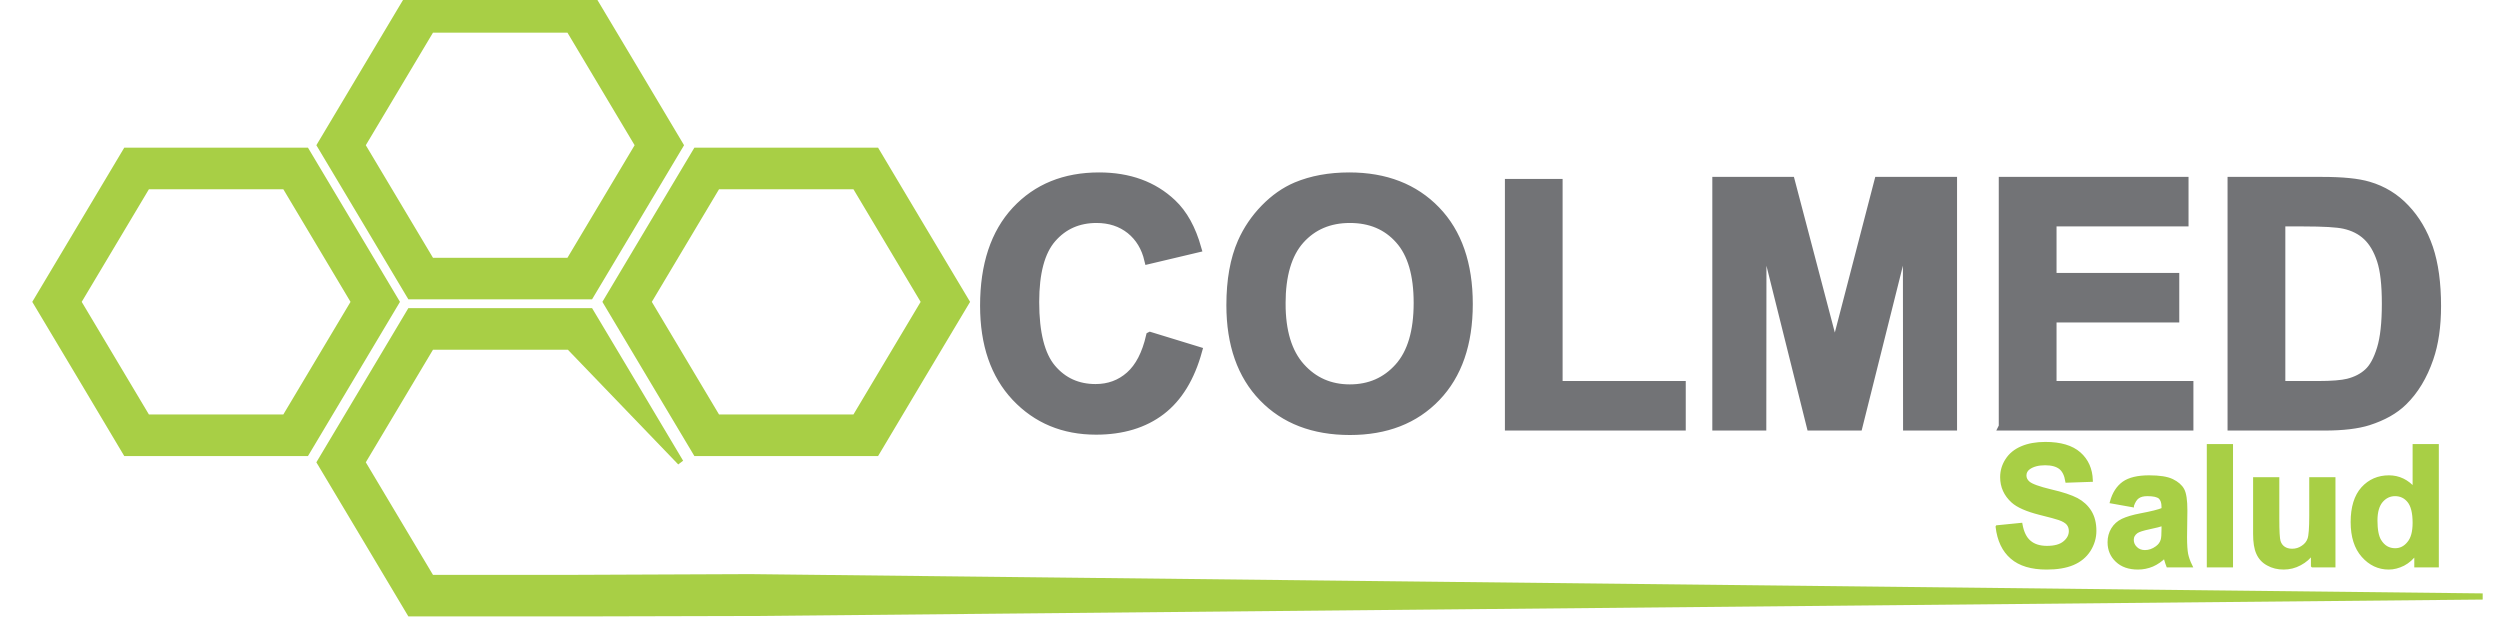 <?xml version="1.0" encoding="UTF-8"?>
<!DOCTYPE svg PUBLIC "-//W3C//DTD SVG 1.1//EN" "http://www.w3.org/Graphics/SVG/1.1/DTD/svg11.dtd">
<!-- Creator: CorelDRAW X7 -->
<svg xmlns="http://www.w3.org/2000/svg" xml:space="preserve" width="297mm" height="73.563mm" version="1.1" style="shape-rendering:geometricPrecision; text-rendering:geometricPrecision; image-rendering:optimizeQuality; fill-rule:evenodd; clip-rule:evenodd"
viewBox="0 0 29700 7356"
 xmlns:xlink="http://www.w3.org/1999/xlink">
 <defs>
  <style type="text/css">
   <![CDATA[
    .str5 {stroke:#A8CF45;stroke-width:38.46}
    .str4 {stroke:#727376;stroke-width:95.42}
    .str2 {stroke:#A8CF45;stroke-width:73.29}
    .str3 {stroke:#A8CF45;stroke-width:73.29}
    .str0 {stroke:#A8CF45;stroke-width:73.29}
    .str1 {stroke:#A8CF45;stroke-width:73.29}
    .fil0 {fill:#A8CF45}
    .fil1 {fill:#727376;fill-rule:nonzero}
    .fil2 {fill:#A8CF45;fill-rule:nonzero}
   ]]>
  </style>
 </defs>
 <g id="Capa_x0020_1">
  <g id="_1419423184864">
   <g>
    <polygon class="fil0 str0" points="8084,5492 6762,4118 5943,4118 5123,4118 4713,4805 4303,5492 4713,6179 5123,6866 5943,6866 6762,6866 8910,6857 29494,7086 8984,7281 7013,7286 5943,7286 4872,7286 4337,6389 3801,5492 4337,4594 4872,3697 5943,3697 7013,3697 7549,4594 "/>
    <path class="fil0 str1" d="M7701 3586l410 -687 410 -687 819 0 820 0 410 687 410 687 -410 687 -410 687 -820 0 -819 0 -410 -687 -410 -687zm-502 0l535 -897 536 -898 1070 0 1071 0 535 898 536 897 -536 897 -535 898 -1071 0 -1070 0 -536 -898 -535 -897z"/>
    <path class="fil0 str2" d="M4303 1725l410 -687 410 -687 820 0 819 0 410 687 410 687 -410 687 -410 687 -819 0 -820 0 -410 -687 -410 -687zm-502 0l268 -449 803 -1346 1071 0 1070 0 536 897 535 898 -535 897 -536 897 -1070 0 -1071 0 -535 -897 -536 -897z"/>
    <path class="fil0 str3" d="M928 3586l410 -687 410 -687 820 0 819 0 410 687 410 687 -410 687 -410 687 -819 0 -820 0 -410 -687 -410 -687zm-502 0l268 -449 803 -1346 1071 0 1070 0 536 898 535 897 -535 897 -536 898 -1070 0 -1071 0 -535 -898 -536 -897z"/>
   </g>
   <path class="fil1 str4" d="M13663 3991l571 175c-88,321 -234,560 -438,716 -203,155 -462,234 -775,234 -387,0 -706,-133 -956,-398 -249,-265 -374,-627 -374,-1086 0,-486 126,-864 376,-1133 251,-269 581,-403 990,-403 357,0 647,106 870,317 133,125 232,304 298,539l-582 138c-35,-150 -107,-270 -216,-358 -110,-87 -243,-131 -400,-131 -216,0 -392,78 -527,233 -135,155 -202,406 -202,754 0,368 67,631 199,787 133,157 306,235 518,235 157,0 292,-49 405,-149 113,-100 194,-256 243,-470zm954 -366c0,-297 45,-547 134,-749 66,-149 157,-283 272,-401 115,-118 240,-206 377,-264 182,-76 392,-115 629,-115 431,0 775,134 1033,401 258,267 387,639 387,1115 0,472 -128,841 -384,1108 -256,267 -599,400 -1028,400 -434,0 -779,-133 -1035,-398 -256,-265 -385,-631 -385,-1097zm608 -19c0,331 76,581 229,752 153,171 347,256 582,256 236,0 429,-85 580,-254 151,-169 226,-423 226,-762 0,-335 -73,-585 -220,-749 -147,-166 -342,-248 -586,-248 -243,0 -439,84 -588,250 -149,167 -223,419 -223,755zm2701 1461l0 -2894 590 0 0 2401 1463 0 0 493 -2053 0zm2464 0l0 -2918 885 0 523 1990 517 -1990 887 0 0 2918 -546 0 -2 -2297 -575 2297 -568 0 -573 -2297 -2 2297 -546 0zm3403 0l0 -2918 2159 0 0 493 -1568 0 0 648 1458 0 0 493 -1458 0 0 791 1626 0 0 493 -2217 0zm2718 -2918l1074 0c243,0 427,18 554,56 171,50 318,140 439,269 122,128 215,286 279,472 63,186 95,417 95,690 0,240 -30,447 -90,620 -73,213 -177,385 -312,516 -102,100 -239,177 -413,233 -129,41 -303,62 -520,62l-1106 0 0 -2918zm591 493l0 1932 438 0c163,0 282,-10 354,-28 96,-24 175,-65 237,-122 63,-57 114,-151 154,-281 40,-130 59,-309 59,-535 0,-225 -19,-397 -59,-518 -40,-121 -95,-215 -167,-283 -71,-67 -161,-113 -271,-137 -82,-18 -243,-28 -482,-28l-263 0z"/>
   <path class="fil2 str5" d="M23727 6259l281 -28c17,94 50,163 102,207 51,44 121,66 208,66 92,0 162,-19 209,-59 47,-39 70,-85 70,-137 0,-34 -10,-62 -29,-86 -20,-24 -55,-45 -104,-62 -33,-12 -110,-32 -229,-62 -154,-39 -262,-86 -324,-142 -87,-79 -130,-174 -130,-288 0,-72 20,-141 61,-204 41,-64 100,-112 178,-145 77,-33 170,-50 279,-50 179,0 313,40 403,119 90,79 137,185 142,317l-289 10c-12,-73 -38,-126 -78,-158 -41,-32 -101,-49 -181,-49 -83,0 -148,18 -195,52 -30,22 -46,52 -46,89 0,34 15,63 43,87 36,31 124,62 264,96 140,32 243,67 310,102 67,36 119,84 157,145 38,62 57,137 57,227 0,82 -23,159 -68,230 -46,71 -110,124 -193,159 -83,35 -186,52 -310,52 -180,0 -319,-41 -415,-125 -97,-83 -154,-204 -173,-363zm1605 -253l-247 -44c28,-101 76,-175 144,-224 68,-48 169,-72 303,-72 122,0 213,14 273,43 59,29 102,65 126,110 24,44 36,125 36,244l-4 319c0,91 5,158 13,201 9,43 25,89 49,138l-271 0c-7,-18 -16,-44 -26,-79 -4,-17 -8,-27 -10,-32 -46,45 -96,80 -149,103 -53,22 -110,34 -170,34 -106,0 -189,-29 -250,-87 -61,-57 -92,-130 -92,-218 0,-58 14,-110 42,-156 28,-46 67,-81 117,-105 50,-24 123,-46 217,-64 128,-24 216,-46 265,-67l0 -28c0,-53 -13,-90 -38,-113 -27,-23 -76,-34 -148,-34 -49,0 -86,9 -114,29 -27,19 -49,53 -66,102zm366 221c-34,12 -90,26 -166,42 -76,16 -125,32 -149,48 -35,25 -53,57 -53,96 0,38 14,71 43,99 28,28 65,42 109,42 49,0 96,-16 141,-49 33,-24 55,-54 65,-90 7,-23 10,-68 10,-133l0 -55zm538 494l0 -1426 273 0 0 1426 -273 0zm1237 0l0 -154c-38,55 -87,98 -149,131 -61,33 -126,49 -194,49 -70,0 -132,-15 -187,-46 -56,-30 -95,-73 -120,-129 -25,-55 -37,-131 -37,-229l0 -655 273 0 0 476c0,145 5,234 15,267 10,33 28,59 55,78 27,19 60,29 102,29 46,0 88,-13 125,-39 38,-25 63,-57 76,-95 14,-38 21,-131 21,-280l0 -436 273 0 0 1033 -253 0zm1481 0l-253 0 0 -152c-42,60 -92,104 -149,134 -58,29 -116,44 -174,44 -119,0 -221,-48 -306,-144 -85,-96 -127,-229 -127,-401 0,-175 41,-308 123,-400 83,-91 187,-136 313,-136 116,0 216,48 300,144l0 -515 273 0 0 1426zm-729 -537c0,111 16,191 46,240 44,72 105,108 184,108 63,0 117,-27 160,-81 45,-53 66,-133 66,-240 0,-119 -21,-205 -64,-258 -42,-52 -97,-78 -164,-78 -64,0 -118,26 -162,77 -44,52 -66,130 -66,232z"/>
  </g>
 </g>
</svg>
